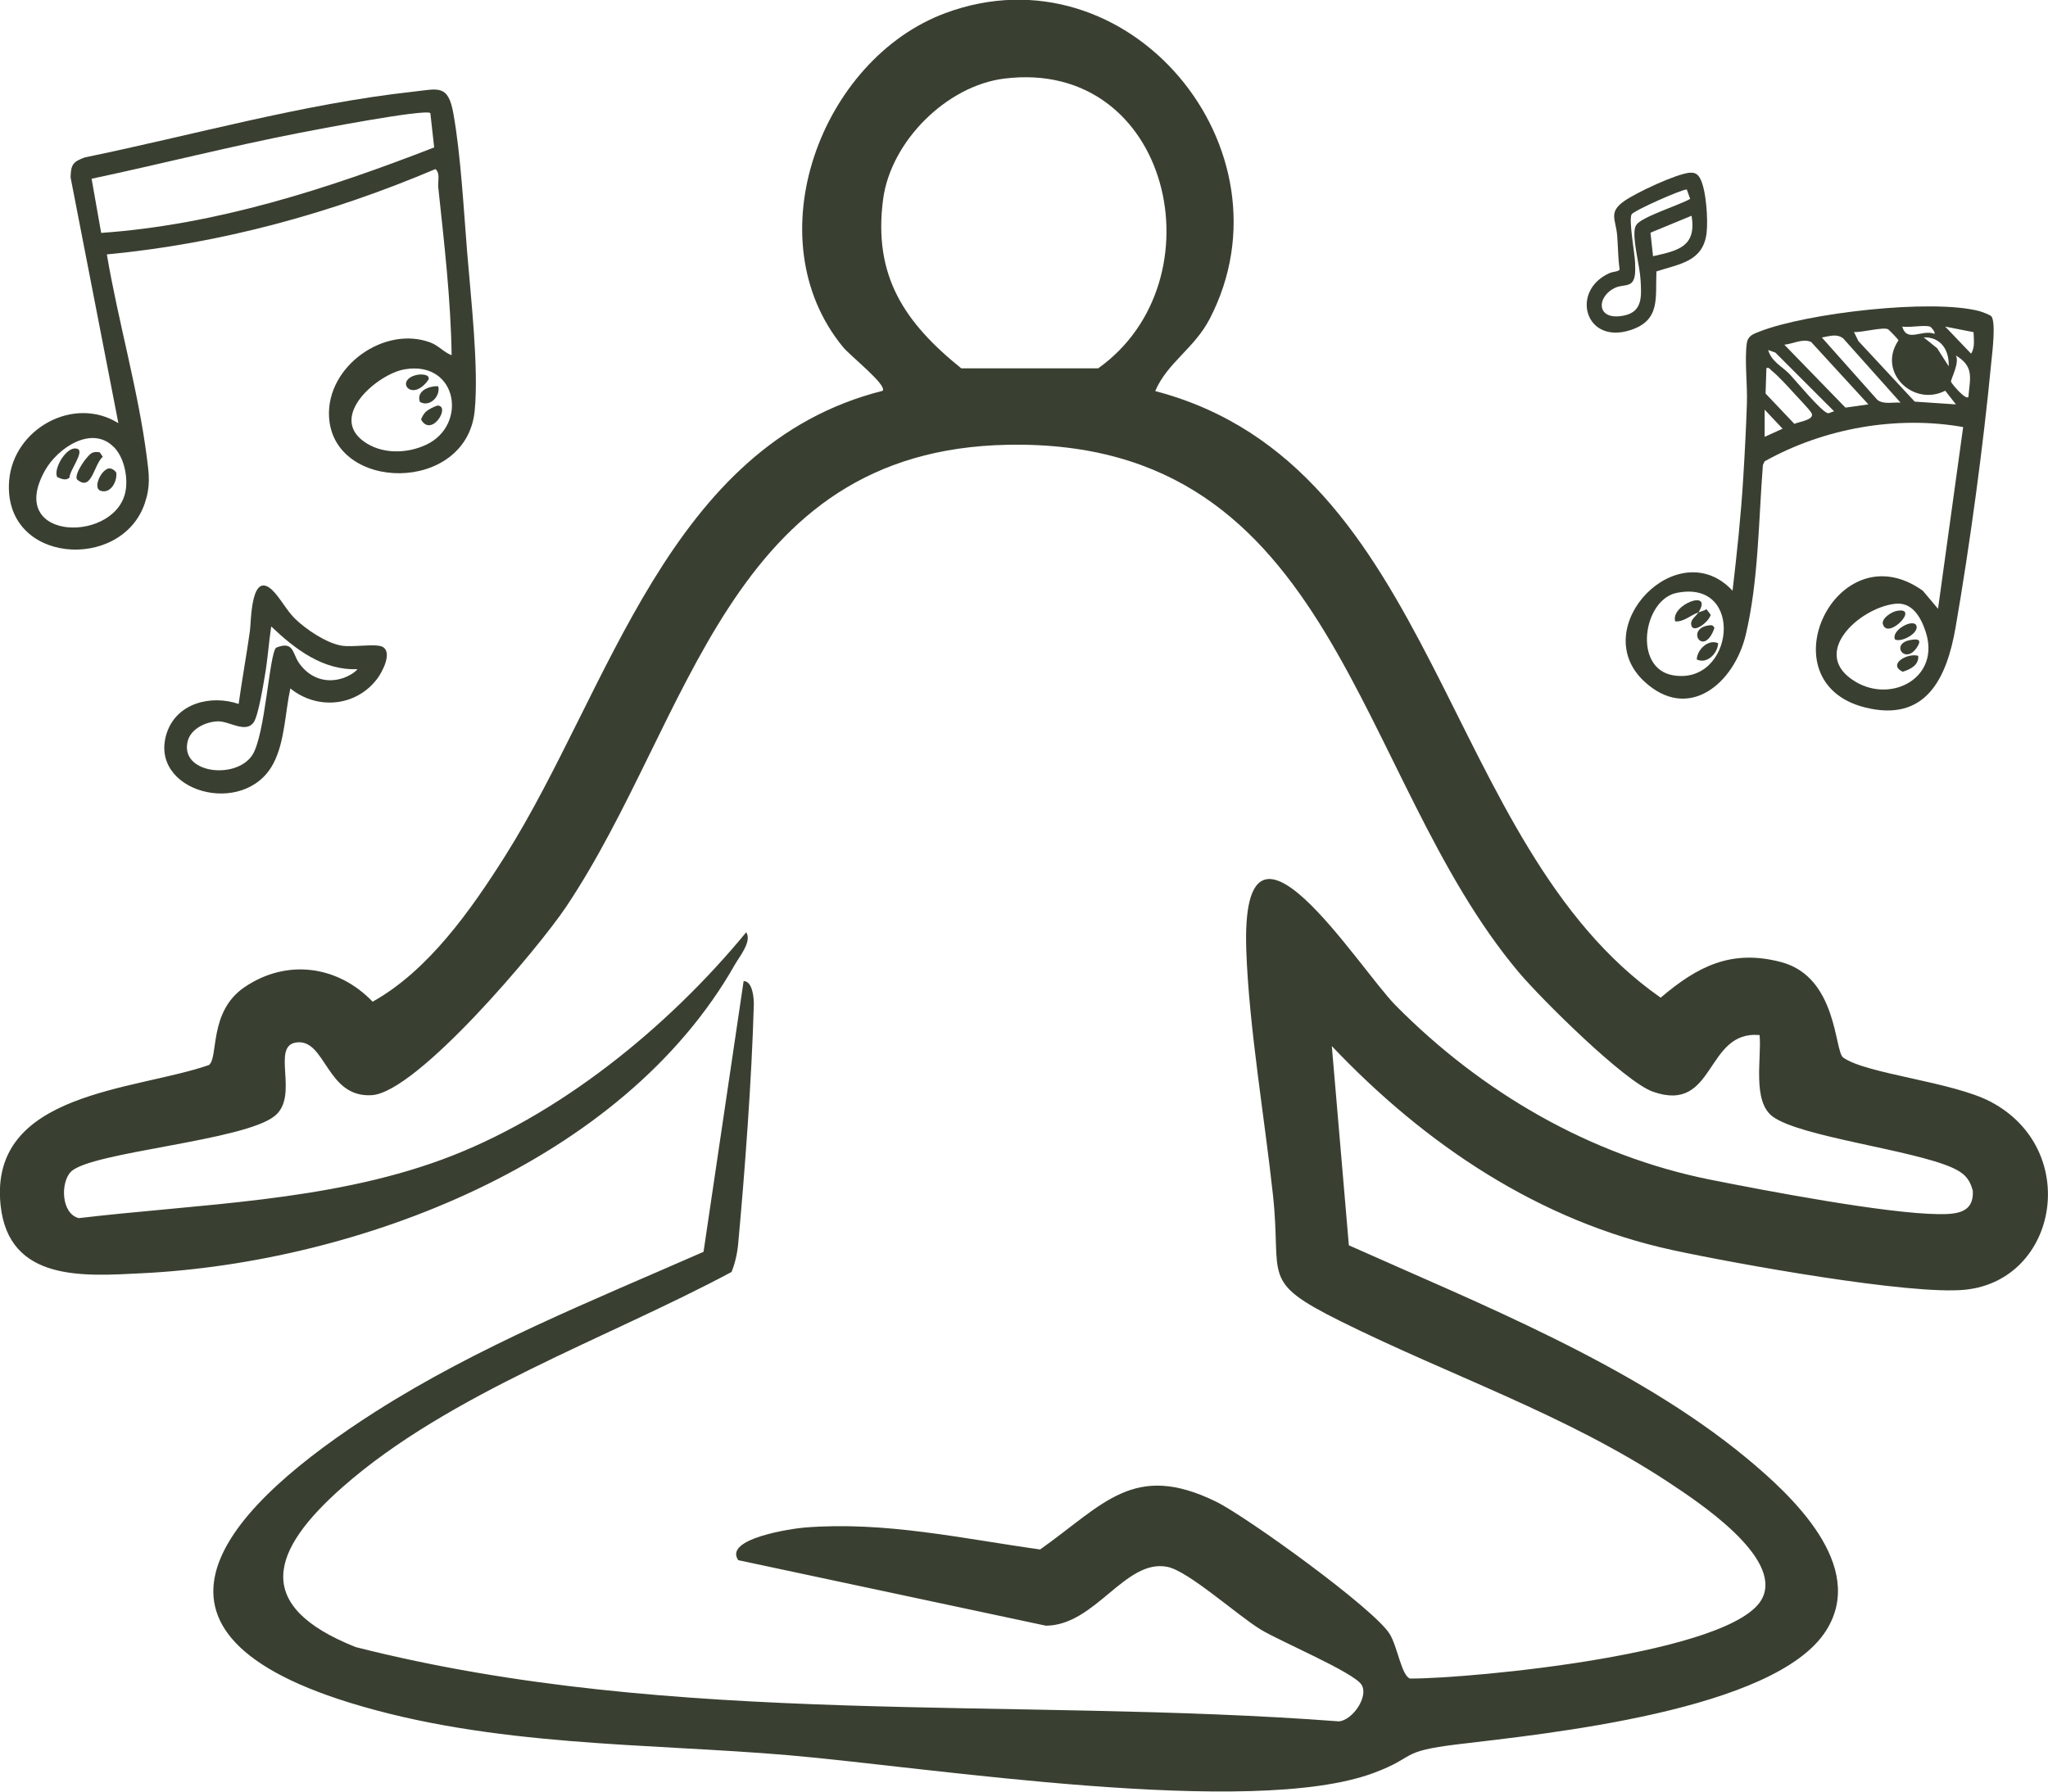 <svg width="40" height="35" viewBox="0 0 40 35" fill="none" xmlns="http://www.w3.org/2000/svg">
<g clip-path="url(#clip0_3211_1949)">
<path d="M22.567 7.641C28.114 9.1 28.135 16.489 32.435 19.49C33.152 18.881 33.812 18.537 34.788 18.795C35.889 19.086 35.827 20.535 35.999 20.659C36.443 20.98 38.135 21.131 38.881 21.524C40.645 22.455 40.202 25.002 38.389 25.195C37.323 25.308 33.865 24.681 32.674 24.423C30.064 23.859 27.834 22.358 26.012 20.436L26.345 24.328C28.917 25.478 31.909 26.666 34.103 28.477C35.001 29.218 36.466 30.587 35.668 31.852C34.679 33.422 30.198 33.869 28.466 34.077C27.303 34.217 27.683 34.319 26.826 34.637C24.442 35.524 18.167 34.528 15.41 34.29C12.654 34.053 9.621 34.129 6.819 33.26C2.122 31.803 4.546 29.358 7.325 27.583C9.336 26.3 11.568 25.41 13.741 24.455L14.524 19.166C14.702 19.166 14.726 19.509 14.723 19.628C14.682 21.076 14.551 22.843 14.418 24.294C14.401 24.482 14.358 24.675 14.288 24.849C11.863 26.148 8.773 27.217 6.69 29.052C5.284 30.292 4.923 31.371 6.947 32.177C13.188 33.761 19.765 33.145 26.15 33.628C26.422 33.605 26.735 33.139 26.593 32.913C26.442 32.671 24.99 32.059 24.624 31.835C24.169 31.557 23.209 30.69 22.802 30.61C21.977 30.444 21.398 31.754 20.427 31.759L14.419 30.479C14.126 30.056 15.47 29.861 15.721 29.841C17.284 29.717 18.784 30.056 20.315 30.27C21.56 29.388 22.142 28.551 23.748 29.334C24.335 29.621 26.846 31.43 27.144 31.924C27.298 32.177 27.372 32.731 27.539 32.792C28.745 32.792 33.887 32.307 34.421 31.22C34.817 30.416 33.139 29.322 32.583 28.954C30.575 27.63 28.316 26.872 26.183 25.811C24.594 25.02 25.04 24.974 24.862 23.341C24.698 21.826 24.396 20.075 24.342 18.58C24.22 15.188 26.519 18.894 27.261 19.644C28.942 21.343 31.065 22.578 33.406 23.046C34.501 23.264 36.834 23.709 37.867 23.719C38.213 23.722 38.558 23.695 38.531 23.26C38.467 23.018 38.349 22.909 38.129 22.811C37.344 22.46 35.158 22.209 34.623 21.813C34.218 21.514 34.409 20.668 34.367 20.221C33.295 20.123 33.517 21.763 32.283 21.327C31.73 21.131 30.104 19.516 29.67 19.002C26.422 15.15 26.14 8.571 19.689 8.689C14.2 8.789 13.501 14.066 11.056 17.717C10.514 18.526 8.15 21.337 7.263 21.395C6.376 21.452 6.366 20.3 5.797 20.364C5.278 20.421 5.853 21.397 5.371 21.797C4.775 22.291 1.778 22.501 1.386 22.89C1.18 23.095 1.19 23.708 1.539 23.797C3.878 23.52 6.384 23.477 8.622 22.657C10.892 21.825 13.04 20.077 14.574 18.213C14.692 18.387 14.443 18.686 14.357 18.838C12.162 22.712 6.99 24.665 2.771 24.874C1.646 24.93 0.168 25.051 0.011 23.541C-0.219 21.325 2.641 21.308 4.081 20.806C4.272 20.659 4.071 19.765 4.774 19.286C5.597 18.726 6.596 18.858 7.278 19.569C8.369 18.959 9.199 17.777 9.866 16.722C11.92 13.466 13.037 8.694 17.238 7.635C17.336 7.525 16.604 6.951 16.465 6.78C14.722 4.657 16.037 1.156 18.464 0.256C22.039 -1.071 25.343 2.916 23.628 6.227C23.328 6.806 22.801 7.084 22.565 7.635L22.567 7.641ZM19.617 1.535C18.495 1.673 17.399 2.755 17.248 3.895C17.051 5.397 17.672 6.306 18.775 7.196H21.448C23.853 5.486 22.868 1.133 19.617 1.535Z" fill="#3A4031"/>
<path d="M38.89 6.175C38.988 6.279 38.911 6.891 38.894 7.063C38.735 8.72 38.478 10.617 38.195 12.257C38.023 13.248 37.615 14.121 36.421 13.819C34.453 13.319 35.877 10.341 37.555 11.54L37.852 11.893L38.343 8.343C37.042 8.113 35.62 8.366 34.466 9.012L34.432 9.083C34.346 10.167 34.348 11.33 34.1 12.388C33.876 13.351 32.976 14.118 32.11 13.308C30.984 12.254 32.777 10.396 33.839 11.54C33.924 10.809 34.004 10.067 34.048 9.33C34.078 8.851 34.103 8.36 34.119 7.884C34.132 7.522 34.072 7.053 34.116 6.713C34.136 6.558 34.243 6.525 34.369 6.476C35.29 6.115 37.721 5.833 38.657 6.077C38.704 6.09 38.866 6.149 38.89 6.177V6.175ZM37.694 6.38C37.568 6.344 37.299 6.405 37.153 6.38C37.247 6.701 37.535 6.428 37.781 6.521C37.809 6.496 37.718 6.387 37.694 6.38ZM38.546 6.489L37.992 6.38L38.498 6.909C38.577 6.787 38.549 6.627 38.546 6.489ZM38.2 7.898L37.993 7.633C37.365 7.954 36.658 7.265 37.08 6.649C37.077 6.631 36.895 6.441 36.873 6.431C36.772 6.385 36.349 6.5 36.21 6.486L36.297 6.663L37.397 7.846L38.199 7.9L38.2 7.898ZM37.119 7.864L36 6.611C35.87 6.511 35.725 6.571 35.583 6.593L36.666 7.81C36.785 7.907 36.977 7.854 37.119 7.865V7.864ZM38.06 7.157C38.074 6.84 37.906 6.58 37.572 6.591L37.835 6.803L38.061 7.157H38.06ZM36.49 7.898L35.373 6.68C35.206 6.608 35.017 6.719 34.85 6.734L36.044 7.963L36.49 7.9V7.898ZM35.826 8.039L34.676 6.889L34.535 6.837C34.594 7.062 34.816 7.164 34.956 7.312C35.07 7.433 35.595 8.067 35.704 8.072C35.742 8.074 35.785 8.035 35.828 8.038L35.826 8.039ZM38.445 7.757C38.475 7.386 38.566 7.165 38.2 6.944C38.279 7.081 38.101 7.406 38.105 7.456C38.107 7.482 38.388 7.822 38.445 7.756V7.757ZM34.5 7.191L34.484 7.688L35.046 8.28C35.147 8.236 35.471 8.198 35.373 8.056C35.315 7.972 35.126 7.779 35.042 7.685C34.928 7.56 34.73 7.341 34.605 7.243C34.57 7.216 34.561 7.174 34.5 7.19V7.191ZM34.466 8.005V8.534L34.816 8.375L34.466 8.003V8.005ZM32.746 11.583C32.093 11.717 31.89 13.057 32.676 13.192C33.869 13.398 34.095 11.305 32.746 11.583ZM37.005 11.796C36.3 11.884 35.327 12.781 36.247 13.322C36.961 13.742 37.908 13.227 37.608 12.333C37.51 12.041 37.339 11.753 37.005 11.796Z" fill="#3A4031"/>
<path d="M8.821 6.94C8.804 5.843 8.676 4.752 8.56 3.662C8.547 3.54 8.604 3.388 8.504 3.303C6.464 4.169 4.296 4.762 2.087 4.97C2.308 6.28 2.7 7.62 2.868 8.936C2.912 9.277 2.942 9.493 2.828 9.831C2.374 11.177 0.044 11.019 0.179 9.385C0.263 8.379 1.438 7.721 2.312 8.267L1.379 3.468C1.382 3.21 1.432 3.157 1.657 3.075C3.768 2.641 5.916 2.028 8.061 1.792C8.563 1.737 8.753 1.637 8.857 2.227C8.999 3.031 9.056 4.082 9.123 4.913C9.194 5.799 9.353 7.171 9.272 8.019C9.116 9.651 6.496 9.618 6.426 8.134C6.381 7.15 7.515 6.351 8.411 6.693C8.57 6.754 8.669 6.883 8.823 6.94H8.821ZM8.405 2.208C8.28 2.127 6.176 2.532 5.859 2.594C4.494 2.859 3.146 3.204 1.789 3.492L1.976 4.55C4.221 4.392 6.395 3.691 8.48 2.88L8.405 2.208ZM7.914 7.213C7.381 7.298 6.416 8.124 7.103 8.622C7.452 8.876 7.944 8.867 8.324 8.688C9.138 8.307 8.939 7.049 7.914 7.213ZM2.222 8.733C1.796 8.3 1.128 8.75 0.882 9.186C0.077 10.609 2.345 10.62 2.461 9.535C2.49 9.269 2.413 8.926 2.224 8.733H2.222Z" fill="#3A4031"/>
<path d="M33.007 3.375C33.103 3.367 33.16 3.401 33.206 3.486C33.326 3.709 33.362 4.301 33.332 4.551C33.264 5.119 32.79 5.156 32.352 5.303C32.33 5.821 32.436 6.257 31.844 6.449C30.952 6.738 30.664 5.674 31.441 5.333C31.497 5.309 31.626 5.304 31.633 5.263C31.602 5.047 31.603 4.825 31.586 4.608C31.561 4.284 31.407 4.151 31.723 3.928C31.957 3.763 32.736 3.397 33.007 3.373V3.375ZM33.011 3.885L32.945 3.702C32.873 3.688 31.915 4.11 31.868 4.187C31.807 4.291 31.929 4.955 31.935 5.127C31.937 5.219 31.945 5.326 31.923 5.415C31.876 5.618 31.704 5.553 31.558 5.617C31.175 5.784 31.164 6.279 31.721 6.164C32.084 6.089 32.06 5.785 32.043 5.481C32.027 5.195 31.909 4.792 31.923 4.527C31.926 4.478 31.933 4.431 31.962 4.39C32.065 4.235 32.819 4 33.011 3.885ZM33.038 4.215L32.236 4.546L32.286 5.005C32.766 4.897 33.139 4.826 33.039 4.215H33.038Z" fill="#3A4031"/>
<path d="M5.32 11.531C5.462 11.665 5.602 11.931 5.762 12.087C5.981 12.299 6.367 12.558 6.665 12.612C6.874 12.651 7.332 12.568 7.467 12.634C7.674 12.736 7.467 13.128 7.37 13.256C6.959 13.806 6.195 13.875 5.671 13.449C5.568 13.916 5.565 14.485 5.34 14.914C4.777 15.992 2.884 15.464 3.257 14.321C3.451 13.731 4.123 13.569 4.661 13.752C4.727 13.276 4.814 12.802 4.881 12.327C4.907 12.147 4.895 11.128 5.322 11.531H5.32ZM6.981 13.072C6.31 13.102 5.757 12.677 5.297 12.238C5.249 12.555 5.229 12.879 5.174 13.194C5.141 13.385 5.046 13.978 4.956 14.109C4.804 14.331 4.484 14.092 4.268 14.092C4.037 14.092 3.732 14.23 3.668 14.472C3.499 15.105 4.597 15.241 4.924 14.757C5.184 14.371 5.259 12.742 5.397 12.651C5.741 12.516 5.707 12.761 5.842 12.955C6.05 13.251 6.378 13.362 6.718 13.241C6.794 13.214 6.934 13.141 6.981 13.072Z" fill="#3A4031"/>
<path d="M37.039 11.936C37.522 11.837 36.858 12.525 36.773 12.186C36.754 12.074 36.945 11.955 37.039 11.936Z" fill="#3A4031"/>
<path d="M37.012 12.493C36.928 12.309 37.385 12.067 37.432 12.229C37.473 12.372 37.139 12.555 37.012 12.493Z" fill="#3A4031"/>
<path d="M37.466 12.813C37.48 12.995 37.311 13.076 37.163 13.123C36.856 12.977 37.264 12.748 37.466 12.813Z" fill="#3A4031"/>
<path d="M37.319 12.502C37.429 12.483 37.534 12.48 37.462 12.611C37.231 13.026 36.893 12.572 37.319 12.502Z" fill="#3A4031"/>
<path d="M33.173 11.963C33.225 11.943 33.281 11.934 33.33 11.901L33.411 12.009C33.392 12.136 33.049 12.412 33.03 12.192C33.022 12.097 33.123 12.043 33.173 11.963C33.006 12.025 32.894 12.148 32.719 12.14C32.62 11.814 33.47 11.493 33.173 11.963Z" fill="#3A4031"/>
<path d="M33.557 12.565C33.552 12.764 33.336 12.982 33.139 12.882C33.15 12.686 33.365 12.481 33.557 12.565Z" fill="#3A4031"/>
<path d="M33.374 12.217C33.432 12.208 33.456 12.212 33.486 12.267C33.276 12.86 32.908 12.284 33.374 12.217Z" fill="#3A4031"/>
<path d="M8.311 8.051C8.362 7.999 8.471 7.946 8.543 7.923C8.811 7.925 8.432 8.55 8.227 8.202C8.221 8.169 8.284 8.077 8.311 8.049V8.051Z" fill="#3A4031"/>
<path d="M8.137 7.325C8.211 7.308 8.396 7.304 8.372 7.412C8.048 7.882 7.695 7.427 8.137 7.325Z" fill="#3A4031"/>
<path d="M8.559 7.546C8.609 7.744 8.389 7.963 8.201 7.851C8.124 7.635 8.389 7.534 8.559 7.546Z" fill="#3A4031"/>
<path d="M1.813 8.841C1.859 8.827 1.904 8.827 1.95 8.838L2.007 8.923C1.825 9.087 1.793 9.615 1.503 9.365C1.441 9.264 1.71 8.873 1.813 8.841Z" fill="#3A4031"/>
<path d="M1.119 9.32C1.028 9.173 1.314 8.671 1.527 8.775C1.635 8.848 1.356 9.201 1.358 9.327C1.292 9.398 1.196 9.355 1.119 9.32Z" fill="#3A4031"/>
<path d="M2.143 9.151C2.186 9.151 2.257 9.197 2.271 9.238C2.291 9.411 2.157 9.653 1.963 9.587C1.802 9.532 1.985 9.151 2.143 9.149V9.151Z" fill="#3A4031"/>
</g>
<defs>
<clipPath id="clip0_3211_1949">
<rect width="40" height="35" fill="white"/>
</clipPath>
</defs>
</svg>
